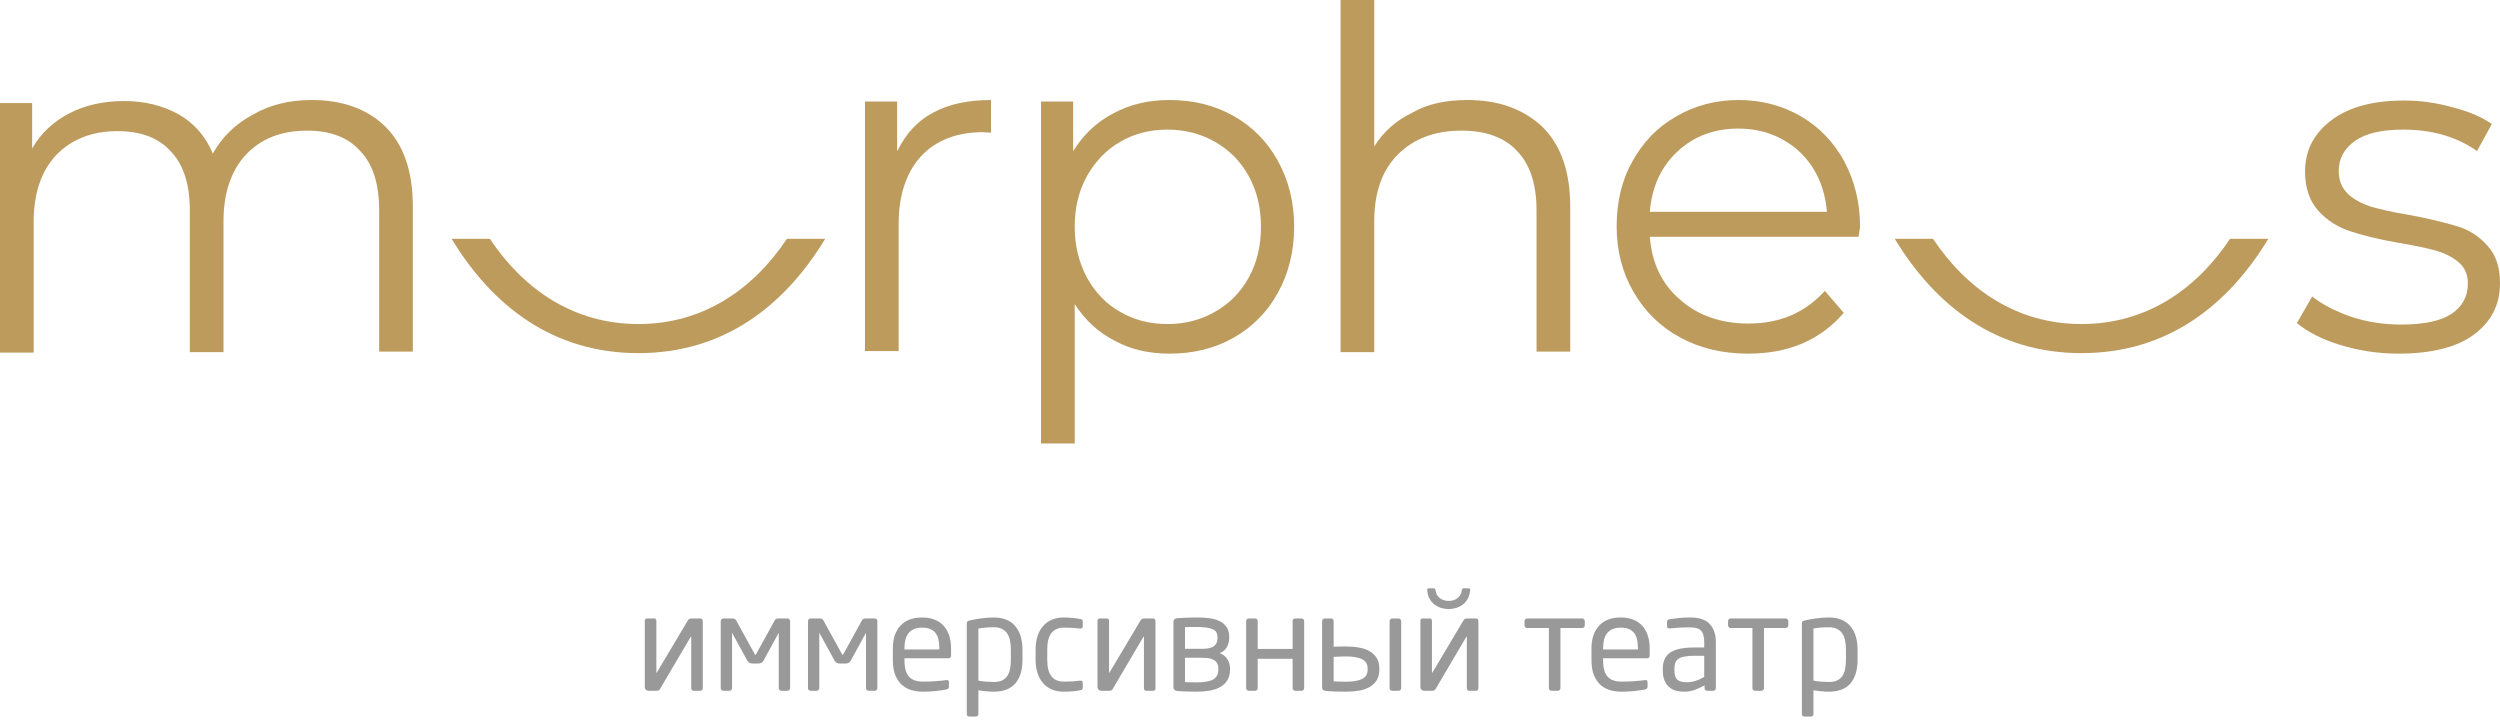 <?xml version="1.0" encoding="UTF-8"?> <svg xmlns="http://www.w3.org/2000/svg" width="304" height="88" viewBox="0 0 304 88" fill="none"> <path opacity="0.5" d="M78.406 83.539V75.508C78.406 75.305 78.503 75.203 78.695 75.203H79.531C79.615 75.203 79.682 75.227 79.734 75.273C79.787 75.32 79.812 75.398 79.812 75.508V81.773C79.812 81.794 79.818 81.807 79.828 81.812C79.844 81.818 79.857 81.81 79.867 81.789L83.594 75.523C83.677 75.372 83.763 75.281 83.852 75.25C83.945 75.219 84.078 75.203 84.25 75.203H85.078C85.229 75.203 85.331 75.232 85.383 75.289C85.435 75.346 85.461 75.466 85.461 75.648V83.68C85.461 83.773 85.435 83.852 85.383 83.914C85.331 83.971 85.263 84 85.18 84H84.344C84.26 84 84.19 83.971 84.133 83.914C84.081 83.852 84.055 83.779 84.055 83.695V77.453C84.055 77.38 84.034 77.375 83.992 77.438L80.281 83.742C80.219 83.862 80.148 83.935 80.07 83.961C79.997 83.987 79.896 84 79.766 84H78.875C78.745 84 78.633 83.956 78.539 83.867C78.451 83.773 78.406 83.664 78.406 83.539ZM87.641 83.68V75.523C87.641 75.44 87.672 75.367 87.734 75.305C87.802 75.237 87.878 75.203 87.961 75.203H89C89.13 75.203 89.234 75.219 89.312 75.25C89.396 75.281 89.463 75.344 89.516 75.438L91.773 79.539C91.805 79.602 91.831 79.633 91.852 79.633C91.883 79.633 91.914 79.602 91.945 79.539L94.203 75.438C94.255 75.344 94.32 75.281 94.398 75.25C94.482 75.219 94.586 75.203 94.711 75.203H95.758C95.841 75.203 95.914 75.234 95.977 75.297C96.044 75.359 96.078 75.435 96.078 75.523V83.68C96.078 83.763 96.044 83.838 95.977 83.906C95.914 83.969 95.841 84 95.758 84H95.016C94.932 84 94.857 83.969 94.789 83.906C94.727 83.838 94.695 83.763 94.695 83.68V76.945L92.859 80.305C92.787 80.435 92.698 80.531 92.594 80.594C92.495 80.656 92.354 80.688 92.172 80.688H91.547C91.365 80.688 91.221 80.656 91.117 80.594C91.018 80.526 90.932 80.43 90.859 80.305L89.016 76.945V83.68C89.016 83.763 88.984 83.838 88.922 83.906C88.859 83.969 88.784 84 88.695 84H87.961C87.878 84 87.802 83.969 87.734 83.906C87.672 83.838 87.641 83.763 87.641 83.68ZM98.25 83.68V75.523C98.25 75.44 98.281 75.367 98.344 75.305C98.412 75.237 98.487 75.203 98.57 75.203H99.609C99.74 75.203 99.844 75.219 99.922 75.25C100.005 75.281 100.073 75.344 100.125 75.438L102.383 79.539C102.414 79.602 102.44 79.633 102.461 79.633C102.492 79.633 102.523 79.602 102.555 79.539L104.812 75.438C104.865 75.344 104.93 75.281 105.008 75.25C105.091 75.219 105.195 75.203 105.32 75.203H106.367C106.451 75.203 106.523 75.234 106.586 75.297C106.654 75.359 106.688 75.435 106.688 75.523V83.68C106.688 83.763 106.654 83.838 106.586 83.906C106.523 83.969 106.451 84 106.367 84H105.625C105.542 84 105.466 83.969 105.398 83.906C105.336 83.838 105.305 83.763 105.305 83.68V76.945L103.469 80.305C103.396 80.435 103.307 80.531 103.203 80.594C103.104 80.656 102.964 80.688 102.781 80.688H102.156C101.974 80.688 101.831 80.656 101.727 80.594C101.628 80.526 101.542 80.43 101.469 80.305L99.625 76.945V83.68C99.625 83.763 99.594 83.838 99.531 83.906C99.469 83.969 99.393 84 99.305 84H98.57C98.487 84 98.412 83.969 98.344 83.906C98.281 83.838 98.25 83.763 98.25 83.68ZM108.57 80.273V78.828C108.57 77.677 108.875 76.766 109.484 76.094C110.094 75.422 110.974 75.086 112.125 75.086C112.714 75.086 113.227 75.174 113.664 75.352C114.102 75.529 114.466 75.781 114.758 76.109C115.049 76.432 115.271 76.826 115.422 77.289C115.573 77.753 115.648 78.266 115.648 78.828V79.695C115.648 79.93 115.547 80.047 115.344 80.047H109.984V80.273C109.984 81.221 110.169 81.893 110.539 82.289C110.914 82.685 111.469 82.883 112.203 82.883C112.672 82.883 113.169 82.867 113.695 82.836C114.227 82.799 114.68 82.755 115.055 82.703C115.148 82.682 115.227 82.69 115.289 82.727C115.357 82.763 115.391 82.831 115.391 82.93V83.469C115.391 83.573 115.367 83.656 115.32 83.719C115.279 83.776 115.195 83.818 115.07 83.844C114.612 83.927 114.156 83.992 113.703 84.039C113.25 84.086 112.75 84.109 112.203 84.109C111.745 84.109 111.297 84.049 110.859 83.93C110.422 83.805 110.034 83.596 109.695 83.305C109.362 83.013 109.091 82.622 108.883 82.133C108.674 81.638 108.57 81.018 108.57 80.273ZM109.984 78.977H114.219V78.828C114.219 77.922 114.044 77.279 113.695 76.898C113.352 76.513 112.828 76.32 112.125 76.32C111.432 76.32 110.901 76.523 110.531 76.93C110.167 77.336 109.984 77.969 109.984 78.828V78.977ZM117.562 86.828V75.82C117.562 75.716 117.581 75.638 117.617 75.586C117.659 75.534 117.753 75.49 117.898 75.453C118.326 75.349 118.799 75.263 119.32 75.195C119.846 75.122 120.354 75.086 120.844 75.086C121.443 75.086 121.961 75.18 122.398 75.367C122.836 75.555 123.198 75.823 123.484 76.172C123.771 76.516 123.984 76.93 124.125 77.414C124.266 77.898 124.336 78.44 124.336 79.039V80.195C124.336 81.456 124.047 82.424 123.469 83.102C122.891 83.773 122.016 84.109 120.844 84.109C120.599 84.109 120.302 84.094 119.953 84.062C119.609 84.031 119.281 83.99 118.969 83.938V86.828C118.969 86.912 118.94 86.982 118.883 87.039C118.826 87.102 118.755 87.133 118.672 87.133H117.852C117.768 87.133 117.698 87.104 117.641 87.047C117.589 86.99 117.562 86.917 117.562 86.828ZM118.969 82.766C119.234 82.818 119.549 82.859 119.914 82.891C120.279 82.917 120.589 82.93 120.844 82.93C121.24 82.93 121.57 82.87 121.836 82.75C122.102 82.625 122.315 82.445 122.477 82.211C122.638 81.977 122.753 81.688 122.82 81.344C122.888 81 122.922 80.617 122.922 80.195V79.039C122.922 78.622 122.888 78.245 122.82 77.906C122.753 77.562 122.638 77.271 122.477 77.031C122.315 76.792 122.102 76.607 121.836 76.477C121.57 76.341 121.24 76.273 120.844 76.273C120.5 76.273 120.156 76.289 119.812 76.32C119.474 76.352 119.193 76.388 118.969 76.43V82.766ZM125.93 80.227V78.977C125.93 78.388 126.005 77.854 126.156 77.375C126.307 76.896 126.526 76.49 126.812 76.156C127.099 75.818 127.456 75.555 127.883 75.367C128.31 75.18 128.797 75.086 129.344 75.086C129.719 75.086 130.078 75.104 130.422 75.141C130.766 75.172 131.073 75.213 131.344 75.266C131.474 75.287 131.56 75.32 131.602 75.367C131.643 75.414 131.664 75.497 131.664 75.617V76.195C131.664 76.279 131.628 76.341 131.555 76.383C131.487 76.424 131.411 76.44 131.328 76.43C130.974 76.388 130.651 76.359 130.359 76.344C130.073 76.328 129.734 76.32 129.344 76.32C128.703 76.32 128.208 76.537 127.859 76.969C127.516 77.401 127.344 78.07 127.344 78.977V80.227C127.344 81.133 127.513 81.802 127.852 82.234C128.195 82.667 128.693 82.883 129.344 82.883C129.74 82.883 130.081 82.875 130.367 82.859C130.654 82.838 130.974 82.807 131.328 82.766C131.411 82.755 131.487 82.773 131.555 82.82C131.628 82.862 131.664 82.924 131.664 83.008V83.586C131.664 83.69 131.641 83.771 131.594 83.828C131.552 83.88 131.469 83.917 131.344 83.938C131.078 83.99 130.771 84.031 130.422 84.062C130.073 84.094 129.714 84.109 129.344 84.109C128.802 84.109 128.318 84.018 127.891 83.836C127.469 83.648 127.112 83.388 126.82 83.055C126.529 82.716 126.307 82.307 126.156 81.828C126.005 81.344 125.93 80.81 125.93 80.227ZM133.453 83.539V75.508C133.453 75.305 133.549 75.203 133.742 75.203H134.578C134.661 75.203 134.729 75.227 134.781 75.273C134.833 75.32 134.859 75.398 134.859 75.508V81.773C134.859 81.794 134.865 81.807 134.875 81.812C134.891 81.818 134.904 81.81 134.914 81.789L138.641 75.523C138.724 75.372 138.81 75.281 138.898 75.25C138.992 75.219 139.125 75.203 139.297 75.203H140.125C140.276 75.203 140.378 75.232 140.43 75.289C140.482 75.346 140.508 75.466 140.508 75.648V83.68C140.508 83.773 140.482 83.852 140.43 83.914C140.378 83.971 140.31 84 140.227 84H139.391C139.307 84 139.237 83.971 139.18 83.914C139.128 83.852 139.102 83.779 139.102 83.695V77.453C139.102 77.38 139.081 77.375 139.039 77.438L135.328 83.742C135.266 83.862 135.195 83.935 135.117 83.961C135.044 83.987 134.943 84 134.812 84H133.922C133.792 84 133.68 83.956 133.586 83.867C133.497 83.773 133.453 83.664 133.453 83.539ZM142.688 83.57V75.633C142.688 75.357 142.839 75.203 143.141 75.172C143.375 75.151 143.706 75.133 144.133 75.117C144.56 75.096 145.076 75.086 145.68 75.086C146.128 75.086 146.578 75.115 147.031 75.172C147.484 75.224 147.893 75.336 148.258 75.508C148.622 75.674 148.917 75.917 149.141 76.234C149.365 76.547 149.477 76.958 149.477 77.469V77.555C149.477 77.93 149.385 78.297 149.203 78.656C149.021 79.01 148.727 79.266 148.32 79.422C148.768 79.604 149.089 79.865 149.281 80.203C149.474 80.537 149.57 80.906 149.57 81.312V81.422C149.57 81.922 149.469 82.344 149.266 82.688C149.062 83.031 148.779 83.31 148.414 83.523C148.055 83.737 147.625 83.888 147.125 83.977C146.63 84.065 146.096 84.109 145.523 84.109C145.372 84.109 145.19 84.107 144.977 84.102C144.763 84.096 144.544 84.091 144.32 84.086C144.096 84.081 143.878 84.073 143.664 84.062C143.451 84.052 143.281 84.037 143.156 84.016C142.849 83.984 142.693 83.836 142.688 83.57ZM144.094 82.945C144.339 82.956 144.568 82.963 144.781 82.969C145 82.974 145.232 82.977 145.477 82.977C146.456 82.977 147.146 82.854 147.547 82.609C147.948 82.365 148.148 81.969 148.148 81.422V81.312C148.148 81.005 148.086 80.763 147.961 80.586C147.841 80.409 147.682 80.276 147.484 80.188C147.286 80.094 147.065 80.037 146.82 80.016C146.576 79.995 146.333 79.984 146.094 79.984H144.094V82.945ZM144.094 78.898H146.094C146.328 78.898 146.562 78.885 146.797 78.859C147.036 78.828 147.247 78.768 147.43 78.68C147.617 78.591 147.766 78.458 147.875 78.281C147.99 78.104 148.047 77.862 148.047 77.555V77.469C148.047 76.979 147.839 76.654 147.422 76.492C147.01 76.326 146.398 76.242 145.586 76.242C145.341 76.242 145.078 76.242 144.797 76.242C144.521 76.242 144.286 76.247 144.094 76.258V78.898ZM151.531 83.68V75.523C151.531 75.44 151.562 75.367 151.625 75.305C151.693 75.237 151.768 75.203 151.852 75.203H152.625C152.708 75.203 152.781 75.234 152.844 75.297C152.906 75.359 152.938 75.435 152.938 75.523V78.914H157.18V75.523C157.18 75.44 157.211 75.367 157.273 75.305C157.341 75.237 157.417 75.203 157.5 75.203H158.266C158.349 75.203 158.422 75.234 158.484 75.297C158.552 75.359 158.586 75.435 158.586 75.523V83.68C158.586 83.763 158.555 83.838 158.492 83.906C158.43 83.969 158.354 84 158.266 84H157.5C157.417 84 157.341 83.969 157.273 83.906C157.211 83.838 157.18 83.763 157.18 83.68V80.109H152.938V83.68C152.938 83.763 152.906 83.838 152.844 83.906C152.781 83.969 152.708 84 152.625 84H151.852C151.768 84 151.693 83.969 151.625 83.906C151.562 83.838 151.531 83.763 151.531 83.68ZM160.766 83.57V75.523C160.766 75.44 160.797 75.367 160.859 75.305C160.927 75.237 161.003 75.203 161.086 75.203H161.859C161.943 75.203 162.016 75.234 162.078 75.297C162.141 75.359 162.172 75.435 162.172 75.523V78.641C162.406 78.63 162.651 78.622 162.906 78.617C163.167 78.612 163.424 78.609 163.68 78.609C164.258 78.609 164.794 78.656 165.289 78.75C165.784 78.838 166.211 78.99 166.57 79.203C166.935 79.417 167.219 79.695 167.422 80.039C167.625 80.378 167.727 80.797 167.727 81.297V81.422C167.727 81.922 167.625 82.344 167.422 82.688C167.219 83.031 166.935 83.31 166.57 83.523C166.211 83.737 165.784 83.888 165.289 83.977C164.794 84.065 164.258 84.109 163.68 84.109C163.211 84.109 162.753 84.102 162.305 84.086C161.857 84.07 161.5 84.047 161.234 84.016C161.073 83.995 160.953 83.953 160.875 83.891C160.802 83.823 160.766 83.716 160.766 83.57ZM162.172 82.852C162.406 82.862 162.646 82.872 162.891 82.883C163.141 82.893 163.388 82.898 163.633 82.898C164.497 82.898 165.159 82.789 165.617 82.57C166.076 82.352 166.305 81.969 166.305 81.422V81.297C166.305 80.755 166.076 80.375 165.617 80.156C165.159 79.932 164.497 79.82 163.633 79.82C163.388 79.82 163.143 79.828 162.898 79.844C162.654 79.854 162.411 79.865 162.172 79.875V82.852ZM168.977 83.68V75.523C168.977 75.44 169.008 75.367 169.07 75.305C169.133 75.237 169.208 75.203 169.297 75.203H170.062C170.146 75.203 170.219 75.234 170.281 75.297C170.349 75.359 170.383 75.435 170.383 75.523V83.68C170.383 83.763 170.352 83.838 170.289 83.906C170.227 83.969 170.151 84 170.062 84H169.297C169.214 84 169.138 83.969 169.07 83.906C169.008 83.838 168.977 83.763 168.977 83.68ZM172.719 83.539V75.508C172.719 75.305 172.815 75.203 173.008 75.203H173.844C173.927 75.203 173.995 75.227 174.047 75.273C174.099 75.32 174.125 75.398 174.125 75.508V81.773C174.125 81.794 174.13 81.807 174.141 81.812C174.156 81.818 174.169 81.81 174.18 81.789L177.906 75.523C177.99 75.372 178.076 75.281 178.164 75.25C178.258 75.219 178.391 75.203 178.562 75.203H179.391C179.542 75.203 179.643 75.232 179.695 75.289C179.747 75.346 179.773 75.466 179.773 75.648V83.68C179.773 83.773 179.747 83.852 179.695 83.914C179.643 83.971 179.576 84 179.492 84H178.656C178.573 84 178.503 83.971 178.445 83.914C178.393 83.852 178.367 83.779 178.367 83.695V77.453C178.367 77.38 178.346 77.375 178.305 77.438L174.594 83.742C174.531 83.862 174.461 83.935 174.383 83.961C174.31 83.987 174.208 84 174.078 84H173.188C173.057 84 172.945 83.956 172.852 83.867C172.763 83.779 172.719 83.669 172.719 83.539ZM173.555 71.805C173.544 71.742 173.549 71.682 173.57 71.625C173.591 71.568 173.643 71.539 173.727 71.539H174.32C174.471 71.539 174.552 71.622 174.562 71.789C174.583 72.003 174.643 72.19 174.742 72.352C174.846 72.513 174.969 72.648 175.109 72.758C175.255 72.862 175.419 72.94 175.602 72.992C175.784 73.044 175.971 73.07 176.164 73.07C176.357 73.07 176.542 73.044 176.719 72.992C176.901 72.94 177.062 72.862 177.203 72.758C177.349 72.648 177.471 72.513 177.57 72.352C177.674 72.19 177.737 72.003 177.758 71.789C177.768 71.617 177.849 71.534 178 71.539H178.594C178.677 71.539 178.729 71.568 178.75 71.625C178.771 71.682 178.776 71.742 178.766 71.805C178.734 72.18 178.641 72.51 178.484 72.797C178.333 73.078 178.138 73.312 177.898 73.5C177.659 73.682 177.385 73.823 177.078 73.922C176.776 74.016 176.471 74.062 176.164 74.062C175.857 74.062 175.549 74.016 175.242 73.922C174.935 73.823 174.661 73.682 174.422 73.5C174.182 73.312 173.984 73.078 173.828 72.797C173.677 72.51 173.586 72.18 173.555 71.805ZM185.383 76.047V75.523C185.383 75.44 185.414 75.367 185.477 75.305C185.539 75.237 185.615 75.203 185.703 75.203H192.391C192.474 75.203 192.547 75.234 192.609 75.297C192.677 75.359 192.711 75.435 192.711 75.523V76.047C192.711 76.13 192.677 76.206 192.609 76.273C192.547 76.336 192.474 76.367 192.391 76.367H189.75V83.68C189.75 83.763 189.716 83.838 189.648 83.906C189.586 83.969 189.513 84 189.43 84H188.664C188.581 84 188.505 83.969 188.438 83.906C188.375 83.838 188.344 83.763 188.344 83.68V76.367H185.703C185.62 76.367 185.544 76.336 185.477 76.273C185.414 76.211 185.383 76.135 185.383 76.047ZM193.523 80.273V78.828C193.523 77.677 193.828 76.766 194.438 76.094C195.047 75.422 195.927 75.086 197.078 75.086C197.667 75.086 198.18 75.174 198.617 75.352C199.055 75.529 199.419 75.781 199.711 76.109C200.003 76.432 200.224 76.826 200.375 77.289C200.526 77.753 200.602 78.266 200.602 78.828V79.695C200.602 79.93 200.5 80.047 200.297 80.047H194.938V80.273C194.938 81.221 195.122 81.893 195.492 82.289C195.867 82.685 196.422 82.883 197.156 82.883C197.625 82.883 198.122 82.867 198.648 82.836C199.18 82.799 199.633 82.755 200.008 82.703C200.102 82.682 200.18 82.69 200.242 82.727C200.31 82.763 200.344 82.831 200.344 82.93V83.469C200.344 83.573 200.32 83.656 200.273 83.719C200.232 83.776 200.148 83.818 200.023 83.844C199.565 83.927 199.109 83.992 198.656 84.039C198.203 84.086 197.703 84.109 197.156 84.109C196.698 84.109 196.25 84.049 195.812 83.93C195.375 83.805 194.987 83.596 194.648 83.305C194.315 83.013 194.044 82.622 193.836 82.133C193.628 81.638 193.523 81.018 193.523 80.273ZM194.938 78.977H199.172V78.828C199.172 77.922 198.997 77.279 198.648 76.898C198.305 76.513 197.781 76.32 197.078 76.32C196.385 76.32 195.854 76.523 195.484 76.93C195.12 77.336 194.938 77.969 194.938 78.828V78.977ZM202.195 81.523V81.328C202.195 80.901 202.263 80.526 202.398 80.203C202.534 79.875 202.753 79.602 203.055 79.383C203.357 79.164 203.753 79.003 204.242 78.898C204.737 78.789 205.341 78.734 206.055 78.734H207.234V78.094C207.234 77.422 207.107 76.953 206.852 76.688C206.596 76.422 206.154 76.289 205.523 76.289C205.003 76.289 204.544 76.302 204.148 76.328C203.753 76.354 203.396 76.383 203.078 76.414C202.995 76.424 202.911 76.414 202.828 76.383C202.75 76.352 202.711 76.276 202.711 76.156V75.602C202.711 75.43 202.823 75.328 203.047 75.297C203.375 75.245 203.734 75.198 204.125 75.156C204.516 75.109 204.982 75.086 205.523 75.086C206.633 75.086 207.43 75.354 207.914 75.891C208.404 76.422 208.648 77.156 208.648 78.094V83.68C208.648 83.763 208.615 83.838 208.547 83.906C208.484 83.969 208.411 84 208.328 84H207.586C207.503 84 207.43 83.969 207.367 83.906C207.305 83.838 207.273 83.763 207.273 83.68V83.328C206.888 83.552 206.492 83.74 206.086 83.891C205.68 84.037 205.253 84.109 204.805 84.109C204.461 84.109 204.133 84.07 203.82 83.992C203.508 83.914 203.232 83.773 202.992 83.57C202.753 83.367 202.56 83.102 202.414 82.773C202.268 82.44 202.195 82.023 202.195 81.523ZM203.609 81.508C203.609 82.086 203.737 82.474 203.992 82.672C204.247 82.865 204.609 82.961 205.078 82.961C205.453 82.961 205.81 82.909 206.148 82.805C206.492 82.695 206.854 82.534 207.234 82.32V79.742H206.055C205.576 79.742 205.174 79.773 204.852 79.836C204.534 79.893 204.284 79.984 204.102 80.109C203.919 80.229 203.792 80.388 203.719 80.586C203.646 80.784 203.609 81.026 203.609 81.312V81.508ZM210.133 76.047V75.523C210.133 75.44 210.164 75.367 210.227 75.305C210.289 75.237 210.365 75.203 210.453 75.203H217.141C217.224 75.203 217.297 75.234 217.359 75.297C217.427 75.359 217.461 75.435 217.461 75.523V76.047C217.461 76.13 217.427 76.206 217.359 76.273C217.297 76.336 217.224 76.367 217.141 76.367H214.5V83.68C214.5 83.763 214.466 83.838 214.398 83.906C214.336 83.969 214.263 84 214.18 84H213.414C213.331 84 213.255 83.969 213.188 83.906C213.125 83.838 213.094 83.763 213.094 83.68V76.367H210.453C210.37 76.367 210.294 76.336 210.227 76.273C210.164 76.211 210.133 76.135 210.133 76.047ZM219.109 86.828V75.82C219.109 75.716 219.128 75.638 219.164 75.586C219.206 75.534 219.299 75.49 219.445 75.453C219.872 75.349 220.346 75.263 220.867 75.195C221.393 75.122 221.901 75.086 222.391 75.086C222.99 75.086 223.508 75.18 223.945 75.367C224.383 75.555 224.745 75.823 225.031 76.172C225.318 76.516 225.531 76.93 225.672 77.414C225.812 77.898 225.883 78.44 225.883 79.039V80.195C225.883 81.456 225.594 82.424 225.016 83.102C224.438 83.773 223.562 84.109 222.391 84.109C222.146 84.109 221.849 84.094 221.5 84.062C221.156 84.031 220.828 83.99 220.516 83.938V86.828C220.516 86.912 220.487 86.982 220.43 87.039C220.372 87.102 220.302 87.133 220.219 87.133H219.398C219.315 87.133 219.245 87.104 219.188 87.047C219.135 86.99 219.109 86.917 219.109 86.828ZM220.516 82.766C220.781 82.818 221.096 82.859 221.461 82.891C221.826 82.917 222.135 82.93 222.391 82.93C222.786 82.93 223.117 82.87 223.383 82.75C223.648 82.625 223.862 82.445 224.023 82.211C224.185 81.977 224.299 81.688 224.367 81.344C224.435 81 224.469 80.617 224.469 80.195V79.039C224.469 78.622 224.435 78.245 224.367 77.906C224.299 77.562 224.185 77.271 224.023 77.031C223.862 76.792 223.648 76.607 223.383 76.477C223.117 76.341 222.786 76.273 222.391 76.273C222.047 76.273 221.703 76.289 221.359 76.32C221.021 76.352 220.74 76.388 220.516 76.43V82.766Z" fill="#353535"></path> <path d="M291.651 43.003C289.169 43.003 286.811 42.631 284.577 41.948C282.343 41.266 280.544 40.335 279.303 39.28L281.164 36.053C282.405 37.046 284.019 37.853 285.942 38.535C287.866 39.156 289.852 39.466 291.962 39.466C294.754 39.466 296.802 39.032 298.105 38.163C299.408 37.294 300.091 36.053 300.091 34.502C300.091 33.385 299.718 32.516 298.974 31.895C298.229 31.275 297.298 30.779 296.181 30.468C295.064 30.158 293.575 29.848 291.713 29.537C289.231 29.103 287.246 28.607 285.756 28.11C284.267 27.614 282.964 26.807 281.909 25.628C280.854 24.449 280.296 22.898 280.296 20.85C280.296 18.306 281.35 16.258 283.46 14.645C285.57 13.031 288.549 12.225 292.272 12.225C294.258 12.225 296.181 12.473 298.167 13.031C300.153 13.528 301.766 14.21 303.007 15.079L301.208 18.368C298.725 16.63 295.747 15.761 292.272 15.761C289.666 15.761 287.68 16.196 286.377 17.127C285.074 18.058 284.391 19.236 284.391 20.788C284.391 21.967 284.763 22.836 285.508 23.58C286.253 24.263 287.184 24.759 288.3 25.132C289.417 25.442 290.969 25.814 292.892 26.125C295.313 26.559 297.236 27.055 298.725 27.49C300.215 27.924 301.456 28.731 302.449 29.848C303.504 30.965 304 32.516 304 34.44C304 37.108 302.883 39.218 300.711 40.769C298.663 42.258 295.561 43.003 291.651 43.003Z" fill="#BD9B5D"></path> <path d="M211.354 15.637C208.438 15.637 205.956 16.568 203.97 18.43C201.984 20.291 200.867 22.712 200.619 25.752H222.151C221.903 22.774 220.786 20.291 218.801 18.43C216.753 16.568 214.271 15.637 211.354 15.637ZM225.999 28.793H200.619C200.867 31.957 202.046 34.502 204.28 36.425C206.452 38.349 209.244 39.342 212.595 39.342C214.457 39.342 216.194 39.032 217.808 38.349C219.359 37.666 220.724 36.674 221.903 35.37L224.199 38.039C222.834 39.652 221.159 40.893 219.173 41.762C217.125 42.631 214.953 43.003 212.533 43.003C209.431 43.003 206.638 42.321 204.28 41.017C201.86 39.714 199.998 37.853 198.633 35.495C197.268 33.136 196.585 30.468 196.585 27.552C196.585 24.573 197.206 21.905 198.509 19.609C199.812 17.251 201.55 15.451 203.846 14.148C206.08 12.845 208.624 12.162 211.416 12.162C214.209 12.162 216.753 12.845 218.987 14.148C221.221 15.451 222.958 17.251 224.261 19.609C225.502 21.967 226.185 24.573 226.185 27.614L225.999 28.793Z" fill="#BD9B5D"></path> <path d="M178.466 12.162C182.251 12.162 185.292 13.28 187.588 15.451C189.822 17.685 190.939 20.912 190.939 25.132V42.755H186.843V25.566C186.843 22.401 186.036 19.981 184.485 18.368C182.934 16.692 180.638 15.886 177.721 15.886C174.432 15.886 171.888 16.879 169.965 18.802C168.041 20.726 167.11 23.456 167.11 26.869V42.817H163.015V0H167.11V17.809C168.227 16.01 169.778 14.645 171.702 13.714C173.626 12.597 175.922 12.162 178.466 12.162Z" fill="#BD9B5D"></path> <path d="M141.978 39.404C144.088 39.404 146.012 38.907 147.749 37.915C149.487 36.922 150.852 35.557 151.845 33.757C152.838 31.957 153.334 29.91 153.334 27.552C153.334 25.256 152.838 23.208 151.845 21.408C150.852 19.609 149.487 18.244 147.749 17.251C146.012 16.258 144.088 15.762 141.978 15.762C139.807 15.762 137.883 16.258 136.207 17.251C134.47 18.244 133.167 19.671 132.174 21.408C131.181 23.208 130.685 25.256 130.685 27.552C130.685 29.848 131.181 31.895 132.174 33.757C133.167 35.557 134.532 36.984 136.207 37.915C137.883 38.907 139.807 39.404 141.978 39.404ZM142.227 12.162C145.081 12.162 147.625 12.783 149.983 14.086C152.279 15.389 154.079 17.189 155.382 19.547C156.685 21.905 157.368 24.573 157.368 27.552C157.368 30.592 156.685 33.261 155.382 35.619C154.079 37.977 152.279 39.776 149.983 41.079C147.687 42.383 145.081 43.003 142.227 43.003C139.744 43.003 137.511 42.507 135.587 41.452C133.601 40.459 131.988 38.97 130.685 36.984V53.925H126.589V12.349H130.498V18.368C131.74 16.382 133.353 14.831 135.401 13.776C137.448 12.659 139.744 12.162 142.227 12.162Z" fill="#BD9B5D"></path> <path d="M109.152 18.306C110.145 16.258 111.572 14.707 113.434 13.714C115.357 12.659 117.715 12.162 120.508 12.162V16.134L119.515 16.072C116.35 16.072 113.806 17.065 112.007 18.988C110.207 20.974 109.276 23.704 109.276 27.241V42.693H105.181V12.349H109.09V18.306H109.152Z" fill="#BD9B5D"></path> <path d="M37.915 12.162C41.7 12.162 44.741 13.279 46.912 15.451C49.084 17.623 50.201 20.85 50.201 25.132V42.755H46.106V25.566C46.106 22.401 45.361 19.981 43.81 18.368C42.321 16.692 40.149 15.886 37.356 15.886C34.191 15.886 31.709 16.878 29.91 18.802C28.11 20.726 27.179 23.456 27.179 26.869V42.817H23.084V25.628C23.084 22.463 22.339 20.043 20.788 18.43C19.299 16.754 17.127 15.948 14.272 15.948C11.17 15.948 8.687 16.941 6.826 18.864C5.026 20.788 4.096 23.518 4.096 26.931V42.879H0V12.535H3.909V18.058C4.964 16.196 6.516 14.769 8.439 13.776C10.363 12.783 12.597 12.287 15.079 12.287C17.623 12.287 19.795 12.845 21.719 13.9C23.58 14.955 25.008 16.568 25.876 18.678C26.993 16.692 28.607 15.079 30.716 13.962C32.826 12.721 35.246 12.162 37.915 12.162Z" fill="#BD9B5D"></path> <path fill-rule="evenodd" clip-rule="evenodd" d="M253.116 42.941C242.753 42.941 235.369 37.232 230.405 29.041H235.059C239.154 35.184 245.235 39.404 253.116 39.404C260.997 39.404 267.078 35.184 271.174 29.041H275.828C270.863 37.232 263.479 42.941 253.116 42.941Z" fill="#BD9B5D"></path> <path fill-rule="evenodd" clip-rule="evenodd" d="M77.629 42.941C67.266 42.941 59.882 37.232 54.917 29.041H59.571C63.667 35.184 69.748 39.404 77.629 39.404C85.51 39.404 91.591 35.184 95.686 29.041H100.341C95.376 37.232 87.992 42.941 77.629 42.941Z" fill="#BD9B5D"></path> </svg> 